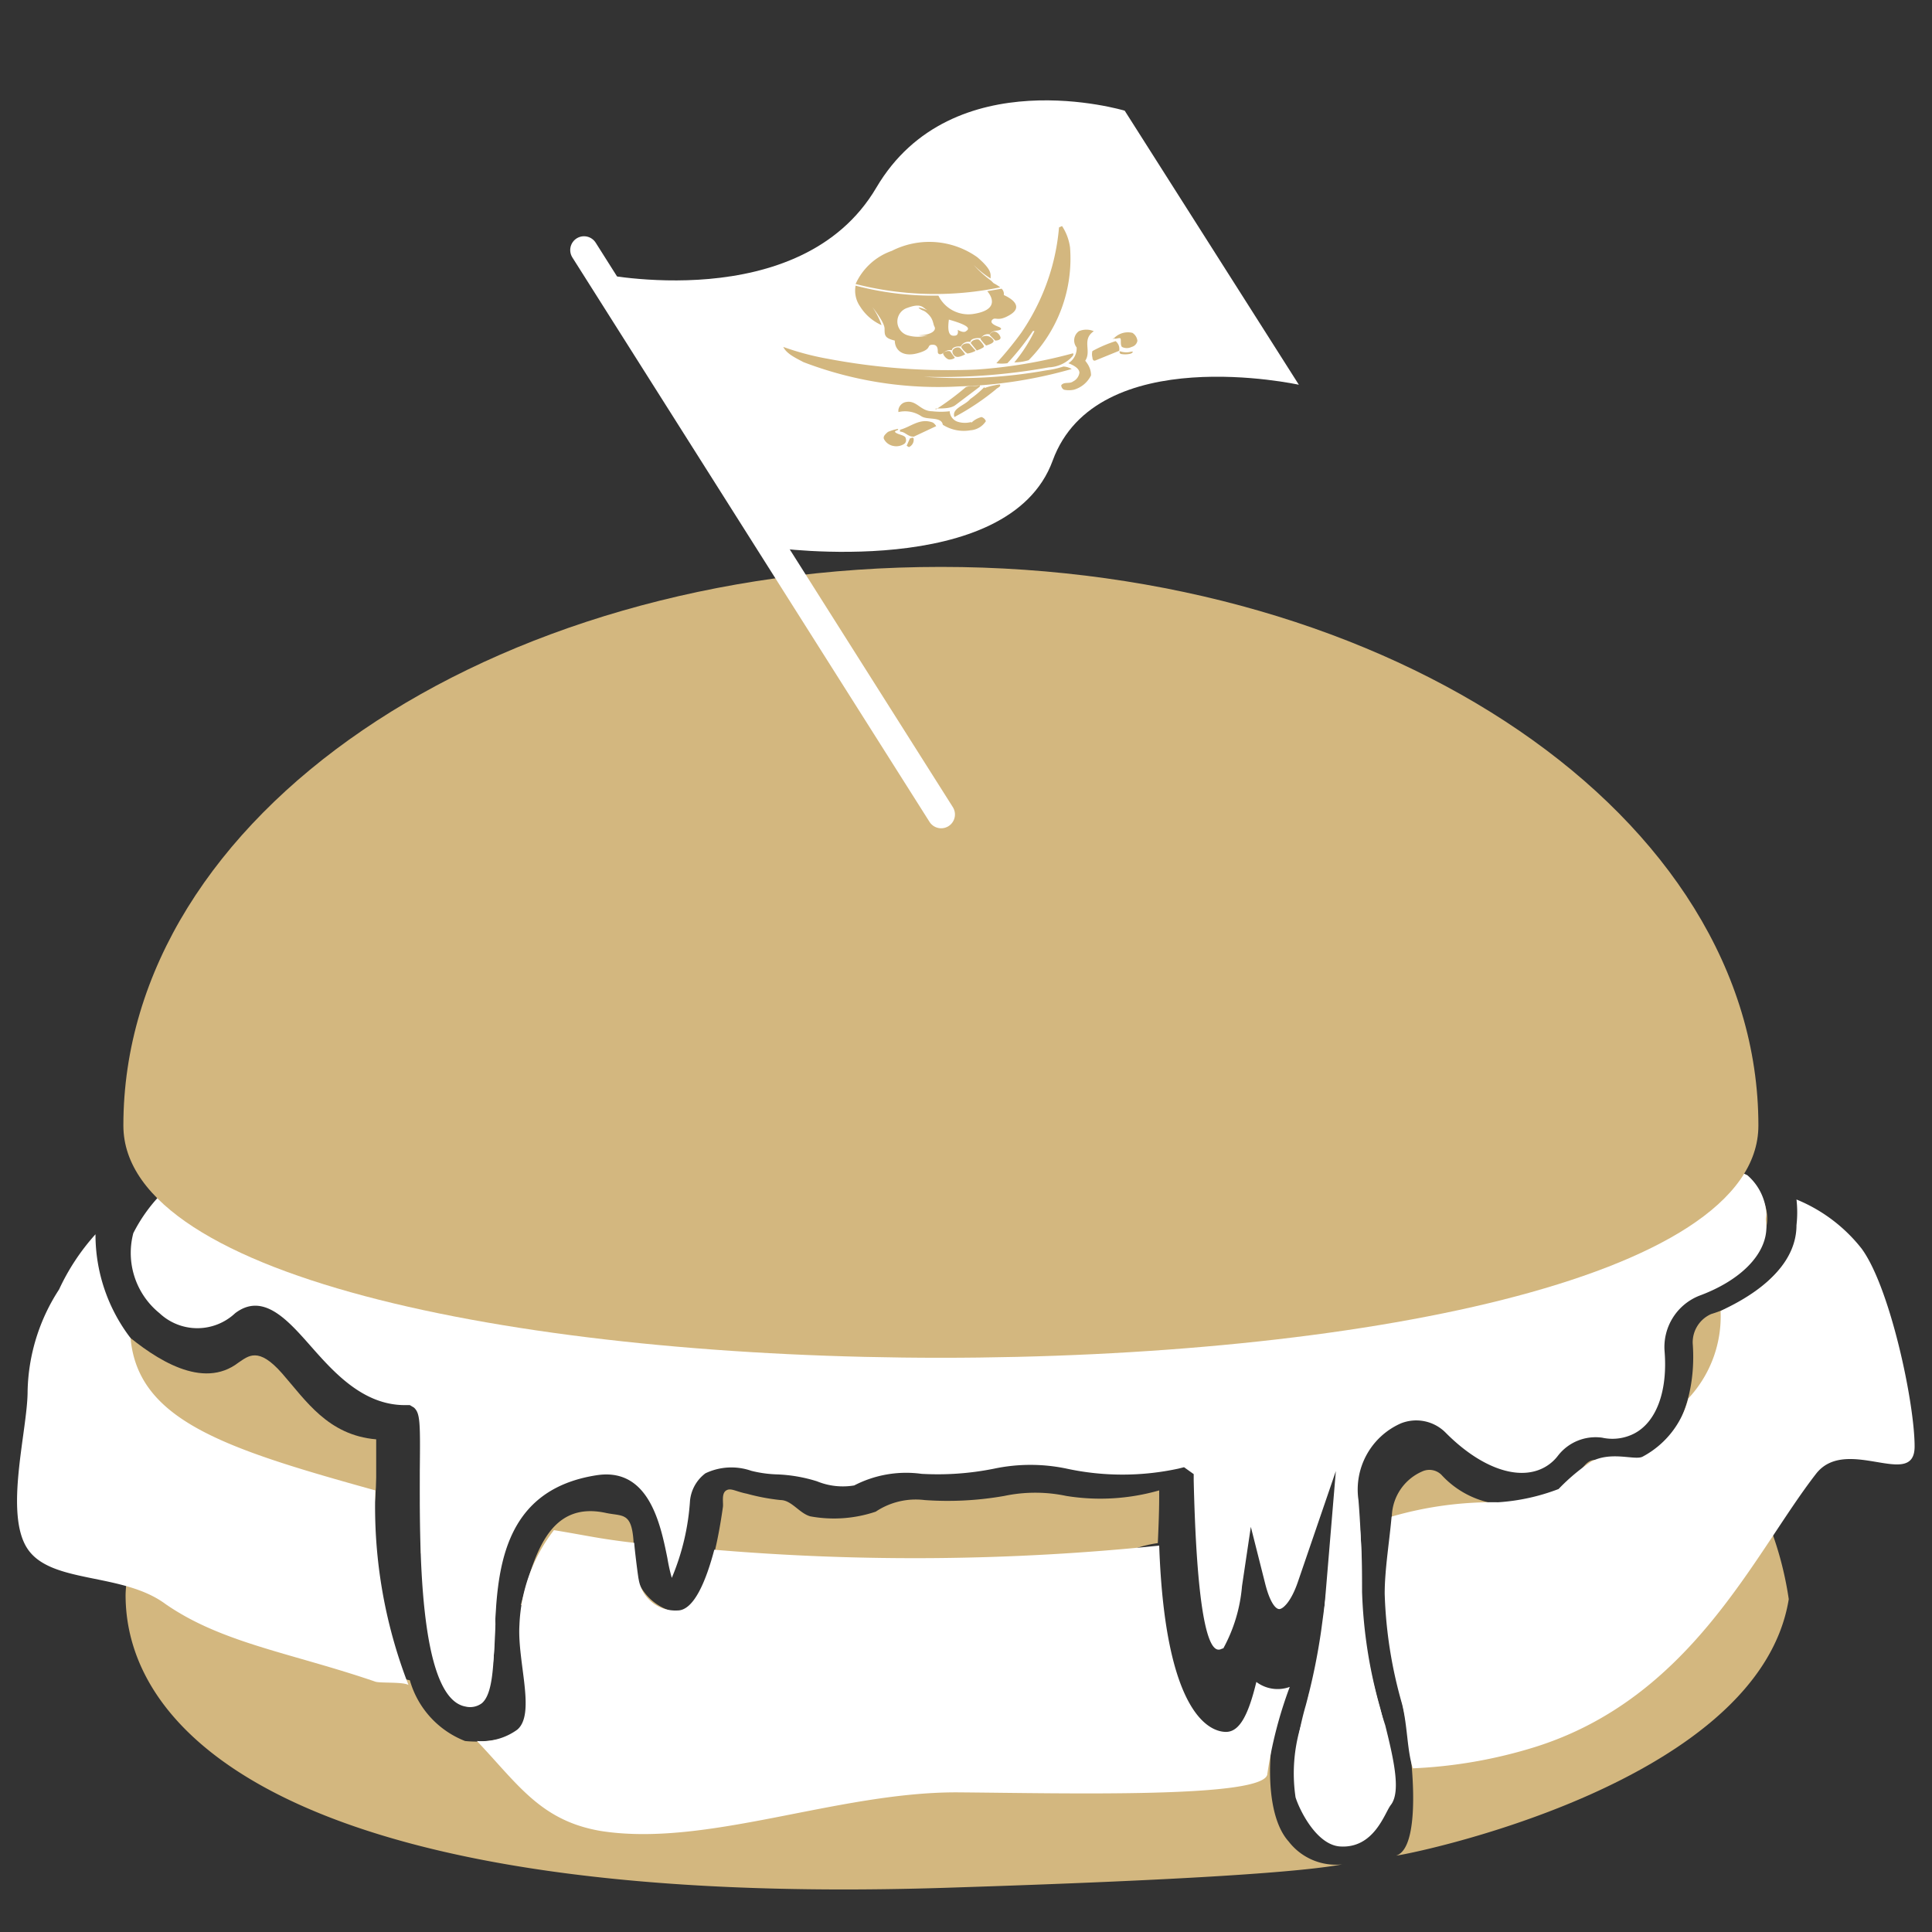 <svg xmlns="http://www.w3.org/2000/svg" id="Livello_1" data-name="Livello 1" viewBox="0 0 70 70"><rect x="0" y="0" width="70" height="70" fill="#333333" stroke="none"/><defs><style>.hamburger-1{fill:#d3b77f;}.hamburger-2{fill:#fff;}.hamburger-3{fill:none;stroke:#fff;stroke-linecap:round;stroke-miterlimit:10;}</style></defs><path class="hamburger-1" d="M61.54,46.62c1.54-.55,2.49-1.5,2.49-2.48a1.72,1.72,0,0,0-.15-.67C58.66,53,25.26,54.51,11,48.05l.27.31c.89,1,1.9,2.17,3.44,2.17h.19l.15.14c.21.21.22.48.2,2.29,0,.84,0,2.06,0,3.32.89.33,1.82.63,2.8.91.23-1.83.94-3.67,3.58-4.07,1.88-.29,2.31,1.77,2.55,3,.05.23.11.53.16.72A8.61,8.61,0,0,0,25,54.06a1.41,1.41,0,0,1,.56-1A2.2,2.2,0,0,1,27.25,53a4.43,4.43,0,0,0,.94.13,5.42,5.42,0,0,1,1.44.25,2.48,2.48,0,0,0,1.35.15,4.11,4.11,0,0,1,2.44-.42,10.32,10.32,0,0,0,2.64-.19,6.42,6.42,0,0,1,2.62,0,9.58,9.58,0,0,0,4.06,0l.2,0,.35.25,0,.23c0,2.5,6.33-1.64,7.44-2.1a1.49,1.49,0,0,1,1.61.34c1.25,1.26,2.6,1.75,3.53,1.28a1.68,1.68,0,0,0,.55-.45A1.7,1.7,0,0,1,58,51.74a1.76,1.76,0,0,0,1.15-.14c.81-.41,1.23-1.54,1.12-3A2,2,0,0,1,61.54,46.62Z"></path><path class="hamburger-1" d="M42,54a7.74,7.74,0,0,1-3.37.2,5.45,5.45,0,0,0-2.24,0,11.82,11.82,0,0,1-2.89.15,2.61,2.61,0,0,0-1.77.42,4.74,4.74,0,0,1-2.37.17c-.4-.11-.68-.59-1.08-.59a7.54,7.54,0,0,1-1.22-.23c-.41-.08-.59-.23-.76-.11s-.08.46-.11.61c-.31,2.18-.83,3.78-1.76,3.78a1.9,1.9,0,0,1-1.46-2c0-1.66-.31-1.44-1-1.58-2.11-.47-2.62,1.58-3.1,3.33,4.56,1.23,9.94,1.11,15.66,1.11,2.86,0,4.8-3,7.42-3.35C42,54.8,42,54.45,42,54Z"></path><path class="hamburger-1" d="M13.63,53.53c0-.61,0-1,0-1.38-1.75-.15-2.55-1.41-3.41-2.39S9,49.13,8.64,49.37c-1.3,1-3-.12-4.14-1.08-.24-.2-.32-.16-.5-.41.62,3.45,4,5.87,9.5,8.06C13.46,55,13.62,54.54,13.63,53.53Z"></path><path class="hamburger-1" d="M62,47.61a1.12,1.12,0,0,0-.67,1.06c.14,1.85-.51,3.54-1.65,4.12a3,3,0,0,1-1.76.12c-.28-.06-.42.07-.61.31a2.27,2.27,0,0,1-.75.73,3.34,3.34,0,0,1-4.33-.51.62.62,0,0,0-.67-.14,1.83,1.83,0,0,0-1.12,1.9,23.05,23.05,0,0,1,.27,2.74c8.64-2.32,13.84-7,13.84-11.78,0-.24.27-.33.24-.57A5.3,5.3,0,0,1,62,47.61Z"></path><path class="hamburger-1" d="M47.33,61.8c-.32,1.29-.59,2.4-.21,2.9a2.11,2.11,0,0,0,1.61.45h0q1.14,0,1.47-.42c.37-.47.1-1.58-.22-2.86-.07-.27-.14-.56-.21-.85l-2.34.34Z"></path><path class="hamburger-1" d="M16.91,61.4a.68.68,0,0,0,.59-.12,1,1,0,0,0,.24-.38c-.57-.1-1.13-.2-1.68-.32A1.33,1.33,0,0,0,16.91,61.4Z"></path><path class="hamburger-1" d="M34.21,68.4c-22.58.71-29.66-5.13-29.66-10.61a3.88,3.88,0,0,1,.65-2.07c1.42,2,4.83,4.08,9.65,5.16a3.34,3.34,0,0,0,2,2.2A4,4,0,0,0,19,62.7c.26-.22.1-1.33.21-1.7a100.06,100.06,0,0,0,24,1.21,2.27,2.27,0,0,0,1.31.69c.33,0,.68-.8.91-1.18.45,0,.2-.09.64-.14,0,0,.22.38.21.42-.39,1.58-.42,3.8.41,4.72a2.16,2.16,0,0,0,1.94.83C47.25,67.81,43.37,68.11,34.21,68.4Z"></path><path class="hamburger-1" d="M64.81,57.94A12.41,12.41,0,0,0,64,55c-1.66,2.37-7.33,4.77-13.41,5.83.07.27.13.54.19.79.39,1.56.79,5.3-.19,5.61C50.63,67.27,63.71,64.76,64.81,57.94Z"></path><path class="hamburger-2" d="M62.39,46.13A2.64,2.64,0,0,0,64,44a2,2,0,0,0-.69-1.42c-.59-.28-1.19-.57-1.78-.91A17.87,17.87,0,0,1,62.39,46.13Z"></path><path class="hamburger-2" d="M47.87,59.07a22.81,22.81,0,0,1-.56,2.72A10.38,10.38,0,0,0,46.92,64c1.08-.11,2.26-.15,3.43-.19A12,12,0,0,0,50,61.86a17.38,17.38,0,0,1-.65-4.19c0-.82,0-1.72-.11-2.63l-.85.15Z"></path><path class="hamburger-2" d="M24.37,56.72a3.34,3.34,0,0,0,.29-.77l-.47-.05,0,.1A6,6,0,0,0,24.37,56.72Z"></path><path class="hamburger-2" d="M17.49,61.27c.39-.33.42-1.34.46-2.42a9.8,9.8,0,0,1,.65-3.72c-1.17-.22-2.3-.46-3.37-.72,0,2.76.24,6.72,1.67,7A.69.69,0,0,0,17.49,61.27Z"></path><path class="hamburger-2" d="M45.92,64.26c0,.91-7.3.71-11.27.68-4.35,0-9.06,2-12.88,1.4-2.18-.37-3-1.69-4.49-3.26a2.2,2.2,0,0,0,1.46-.41c.68-.57,0-2.46.08-3.79a6,6,0,0,1,1.25-3.44c1.22.2,1.62.31,2.91.46,0,.12.13,1.19.16,1.32a1.35,1.35,0,0,0,1.41,1.13c.61,0,1.05-1.14,1.33-2.2A86.36,86.36,0,0,0,42,56c.22,6.29,1.93,6.75,2.42,6.75s.81-.61,1.1-1.81a1.28,1.28,0,0,0,1.21.18A15.3,15.3,0,0,0,45.92,64.26Z"></path><path class="hamburger-2" d="M67.45,45.24a5.78,5.78,0,0,0-2.36-1.78,4.12,4.12,0,0,1,0,.93c0,1.23-1,2.25-2.53,3l-.22.11a4.36,4.36,0,0,1-1.17,3.17,3.31,3.31,0,0,1-1.66,2.11c-.28.14-1.11-.21-1.85.17a7.11,7.11,0,0,0-1.19,1,7.44,7.44,0,0,1-2.19.48,13.11,13.11,0,0,0-3.86.52c-.08.91-.25,1.92-.25,2.79a16.1,16.1,0,0,0,.63,4c.2.8.18,1.69.39,2.33a17.41,17.41,0,0,0,4.42-.77c5.68-1.78,7.94-7,10.18-9.89,1.09-1.43,3.58.59,3.58-1S68.48,46.64,67.45,45.24Z"></path><path class="hamburger-2" d="M13.6,54C8.16,52.49,5,51.47,4.73,48.48a6.16,6.16,0,0,1-1.27-3.76,8,8,0,0,0-1.32,2A7,7,0,0,0,1,50.41c0,1.41-.86,4.43,0,5.71s3.44.84,5,2c2.05,1.42,4.57,1.77,7.6,2.81.18.06,1,0,1.2.12A17.81,17.81,0,0,1,13.6,54Z"></path><path class="hamburger-2" d="M64,44.46c0-1.61-2.5-3-5.46-3a8.85,8.85,0,0,0-3.06.52l-.1,0-.11,0a1.87,1.87,0,0,0-1.07.15,1.92,1.92,0,0,0-.88,1l-.16.4-.44-.14A2.22,2.22,0,0,0,51,43.42a2.67,2.67,0,0,0-1.13,2.47v.2l-.32.29-.22,0a10.15,10.15,0,0,0-1.74-.16,7.25,7.25,0,0,0-4.6,1.4l-.16.13-.23,0a9.3,9.3,0,0,0-5,.35l-.15.06L37.21,48a9.36,9.36,0,0,0-5.92-.11l-.14,0-.15,0a9.38,9.38,0,0,0-5.88.1l-.14,0-.15,0a9,9,0,0,0-4.3-.47l-.33,0L20,47.27c-.42-1.06-1.93-2-3.85-2.25L15.8,45l0-.49c0-1.61-2.5-3-5.46-3a5.8,5.8,0,0,0-5.51,3.17,2.81,2.81,0,0,0,.95,2.9,2,2,0,0,0,2.74,0c1-.76,1.88.22,2.71,1.16s1.9,2.17,3.44,2.17h.18L15,51c.22.21.23.49.21,2.29,0,2.46-.08,8.22,1.65,8.54a.71.71,0,0,0,.6-.12c.39-.33.42-1.35.46-2.42.09-2.24.2-5.3,3.7-5.84,1.89-.29,2.31,1.77,2.56,3a6.43,6.43,0,0,0,.16.72A8.61,8.61,0,0,0,25,54.38a1.41,1.41,0,0,1,.56-1,2.19,2.19,0,0,1,1.66-.09,4.34,4.34,0,0,0,.93.13,5.49,5.49,0,0,1,1.45.25,2.47,2.47,0,0,0,1.35.15,4.1,4.1,0,0,1,2.44-.42,10.32,10.32,0,0,0,2.64-.19,6.38,6.38,0,0,1,2.61,0,9.58,9.58,0,0,0,4.06,0l.2-.05.35.25,0,.23c.17,7.32,1,6,1.07,6.09A5.68,5.68,0,0,0,45,57.47l.32-2.15.53,2.1c.17.65.37.88.5.88s.43-.26.68-1l1.37-4-.52,6.22a25.57,25.57,0,0,1-.68,2.8,5.93,5.93,0,0,0-.26,2.8c.14.45.75,1.71,1.6,1.78,1.25.09,1.63-1.22,1.85-1.5.37-.47.12-1.61-.2-2.89a18.56,18.56,0,0,1-.87-4.38,35,35,0,0,0-.1-3.78,2.62,2.62,0,0,1,1.54-2.78,1.5,1.5,0,0,1,1.62.34c1.25,1.26,2.6,1.75,3.53,1.28a1.55,1.55,0,0,0,.54-.45,1.72,1.72,0,0,1,1.6-.65,1.73,1.73,0,0,0,1.14-.14c.82-.41,1.24-1.54,1.12-3a2,2,0,0,1,1.25-2C63.08,46.39,64,45.44,64,44.46Z"></path><path class="hamburger-1" d="M63.71,40.78C63.71,52,4.47,52,4.47,40.78S17.73,20.54,34.09,20.54,63.71,29.6,63.71,40.78Z"></path><path class="hamburger-2" d="M47.06,13.94s-7.33-1.61-8.92,2.75S28,19.84,28,19.84L21.7,9.91S29,11.47,31.75,6.8s9-2.79,9-2.79Z"></path><line class="hamburger-3" x1="21.16" y1="9.06" x2="34.1" y2="29.51"></line><path class="hamburger-1" d="M35.35,12.71a.94.94,0,0,1-.3.1.69.69,0,0,1-.22-.23c0-.05.09-.17.29-.13Z"></path><path class="hamburger-1" d="M34.77,12.6a1.45,1.45,0,0,1,.2.24c-.2.1-.29.11-.36.07s-.14-.16-.08-.24A.22.22,0,0,1,34.77,12.6Z"></path><path class="hamburger-1" d="M34.43,12.73s.13.19.16.22-.16.11-.25.06a.38.38,0,0,1-.16-.17C34.13,12.76,34.32,12.69,34.43,12.73Z"></path><path class="hamburger-1" d="M35.39,12.7s.25-.09.26-.14-.13-.21-.18-.25-.26,0-.3.12Z"></path><path class="hamburger-1" d="M35.53,12.29a1.49,1.49,0,0,0,.2.23c.22-.07.28-.12.27-.18a.31.31,0,0,0-.27-.17C35.6,12.17,35.52,12.24,35.53,12.29Z"></path><path class="hamburger-1" d="M35.86,12.14l.2.2s.21,0,.19-.12a.32.32,0,0,0-.14-.18A.17.17,0,0,0,35.86,12.14Z"></path><path class="hamburger-1" d="M36.24,10.41a1.79,1.79,0,0,0-.24-.15l-.09-.09a4.06,4.06,0,0,1-.63-.57,3.55,3.55,0,0,0,.61.49c0-.15.07-.3-.48-.77a3,3,0,0,0-3.1-.23A2.25,2.25,0,0,0,31,10.29,11.62,11.62,0,0,0,36.24,10.41Z"></path><path class="hamburger-1" d="M36.37,10.69a.26.26,0,0,0-.08-.23l-.52.09c.09.1.54.68-.54.83A1.21,1.21,0,0,1,34,10.71a11,11,0,0,1-3-.36,1,1,0,0,0,.16.75,1.76,1.76,0,0,0,.78.68,2.57,2.57,0,0,0-.33-.65s.44.54.44.78,0,.34.37.43c0,.32.26.61.82.46s.31-.3.54-.31.19.22.2.28.09.11.22,0a.33.33,0,0,1,.29-.08c0-.11.2-.16.32-.13a.31.31,0,0,1,.35-.17c0-.13.26-.16.38-.13a.28.28,0,0,1,.33-.14s0-.11.24-.14.16-.1.09-.13-.37-.13-.25-.26.19.09.64-.18S36.75,10.86,36.37,10.69Zm-2.81.63c.27.22.23.39.3.52s-.11.3-.58.31a1.24,1.24,0,0,0,.33,0,1.28,1.28,0,0,1-.72,0,.52.52,0,0,1,0-1c.49-.18.55,0,.68.07s-.23-.1-.29-.07C33.4,11.26,33.45,11.23,33.56,11.32ZM35,12c-.09.08-.3-.05-.3-.05s.05.19-.09.21-.31,0-.23-.58C35.19,11.81,35.12,11.92,35,12Z"></path><path class="hamburger-1" d="M38.48,8.19a1.86,1.86,0,0,1,.29.78,5.23,5.23,0,0,1-1.5,4.08,1.82,1.82,0,0,1-.52.08l0,0A5.45,5.45,0,0,0,37.48,12a.06.06,0,0,0-.06,0,9,9,0,0,1-.92,1.16,1.35,1.35,0,0,1-.4,0A12.63,12.63,0,0,0,37,12.06a8,8,0,0,0,1.12-2.41,7.88,7.88,0,0,0,.25-1.41v0a0,0,0,0,1,0,0ZM34.76,14a16.44,16.44,0,0,0,4.07-.63l0,0a.66.66,0,0,0-.3-.09,3.38,3.38,0,0,1-.63.14,17.65,17.65,0,0,1-4.43.23v0A21.82,21.82,0,0,0,38,13.31a1.24,1.24,0,0,0,.78-.32c.05-.06.14-.12.1-.19a17.88,17.88,0,0,1-3.51.59A23.42,23.42,0,0,1,30,13a9.84,9.84,0,0,1-1.62-.43h0v0c.12.25.45.4.73.55A13.63,13.63,0,0,0,34.76,14Zm.43,1.29a.89.89,0,0,1-.46,0,.42.42,0,0,1-.32-.39,2.74,2.74,0,0,1-.64,0c-.44,0-.57-.45-1-.32a.35.35,0,0,0-.22.27s0,.09,0,.08a1.06,1.06,0,0,1,.83.15c.22.15.73,0,.78.31a1.41,1.41,0,0,0,1,.2.72.72,0,0,0,.56-.33.24.24,0,0,0-.16-.15A.84.84,0,0,0,35.19,15.32ZM39.63,12a.68.68,0,0,0-.54,0,.41.41,0,0,0-.08.59.64.64,0,0,1-.3.57c.18.07.39.18.4.34a.42.42,0,0,1-.23.32c-.13.1-.33,0-.43.14a.19.19,0,0,0,.1.16.87.87,0,0,0,.36,0,1,1,0,0,0,.62-.52c0-.19-.07-.36-.21-.53C39.56,12.71,39.18,12.31,39.63,12Zm-5.73,2.8a.1.1,0,0,0,.05,0c.22,0,.48,0,.65-.11l.9-.68,0-.05c-.16.05-.36,0-.51.07A10.26,10.26,0,0,1,33.9,14.84Zm1.77-.78a3.77,3.77,0,0,1-.52.44c-.18.23-.68.33-.57.65a8.92,8.92,0,0,0,1.5-1c.05-.06.22-.11.14-.18A2.5,2.5,0,0,0,35.67,14.06Zm4.66-1.77c.06.05.16,0,.24,0s0,.22.08.32a.39.39,0,0,0,.35,0,.28.28,0,0,0,.21-.22.39.39,0,0,0-.18-.29A.7.7,0,0,0,40.33,12.29ZM32.82,15.9c0-.13-.24-.14-.36-.22s.14-.08.07-.14a1.65,1.65,0,0,0-.36.11c-.09.08-.2.17-.13.28a.48.48,0,0,0,.34.23.52.52,0,0,0,.37-.07A.16.16,0,0,0,32.82,15.9Zm7.6-3.54a4.72,4.72,0,0,0-.84.36.46.46,0,0,0,0,.23s0,.15.11.11l.86-.35A.36.36,0,0,0,40.42,12.36Zm-7.81,3.21,0,.07c.19,0,.28.19.5.18l.81-.38a.37.37,0,0,0-.12-.13C33.33,15.13,33,15.47,32.61,15.57Zm.36.31-.12.27s0,0,.08.05a.29.29,0,0,0,.17-.32C33.07,15.83,33,15.88,33,15.88Zm7.62-3.15c-.07,0,0,.06,0,.09a.81.81,0,0,0,.35,0,.14.14,0,0,0,.11-.08l-.06,0A.67.67,0,0,1,40.59,12.73Z"></path></svg>